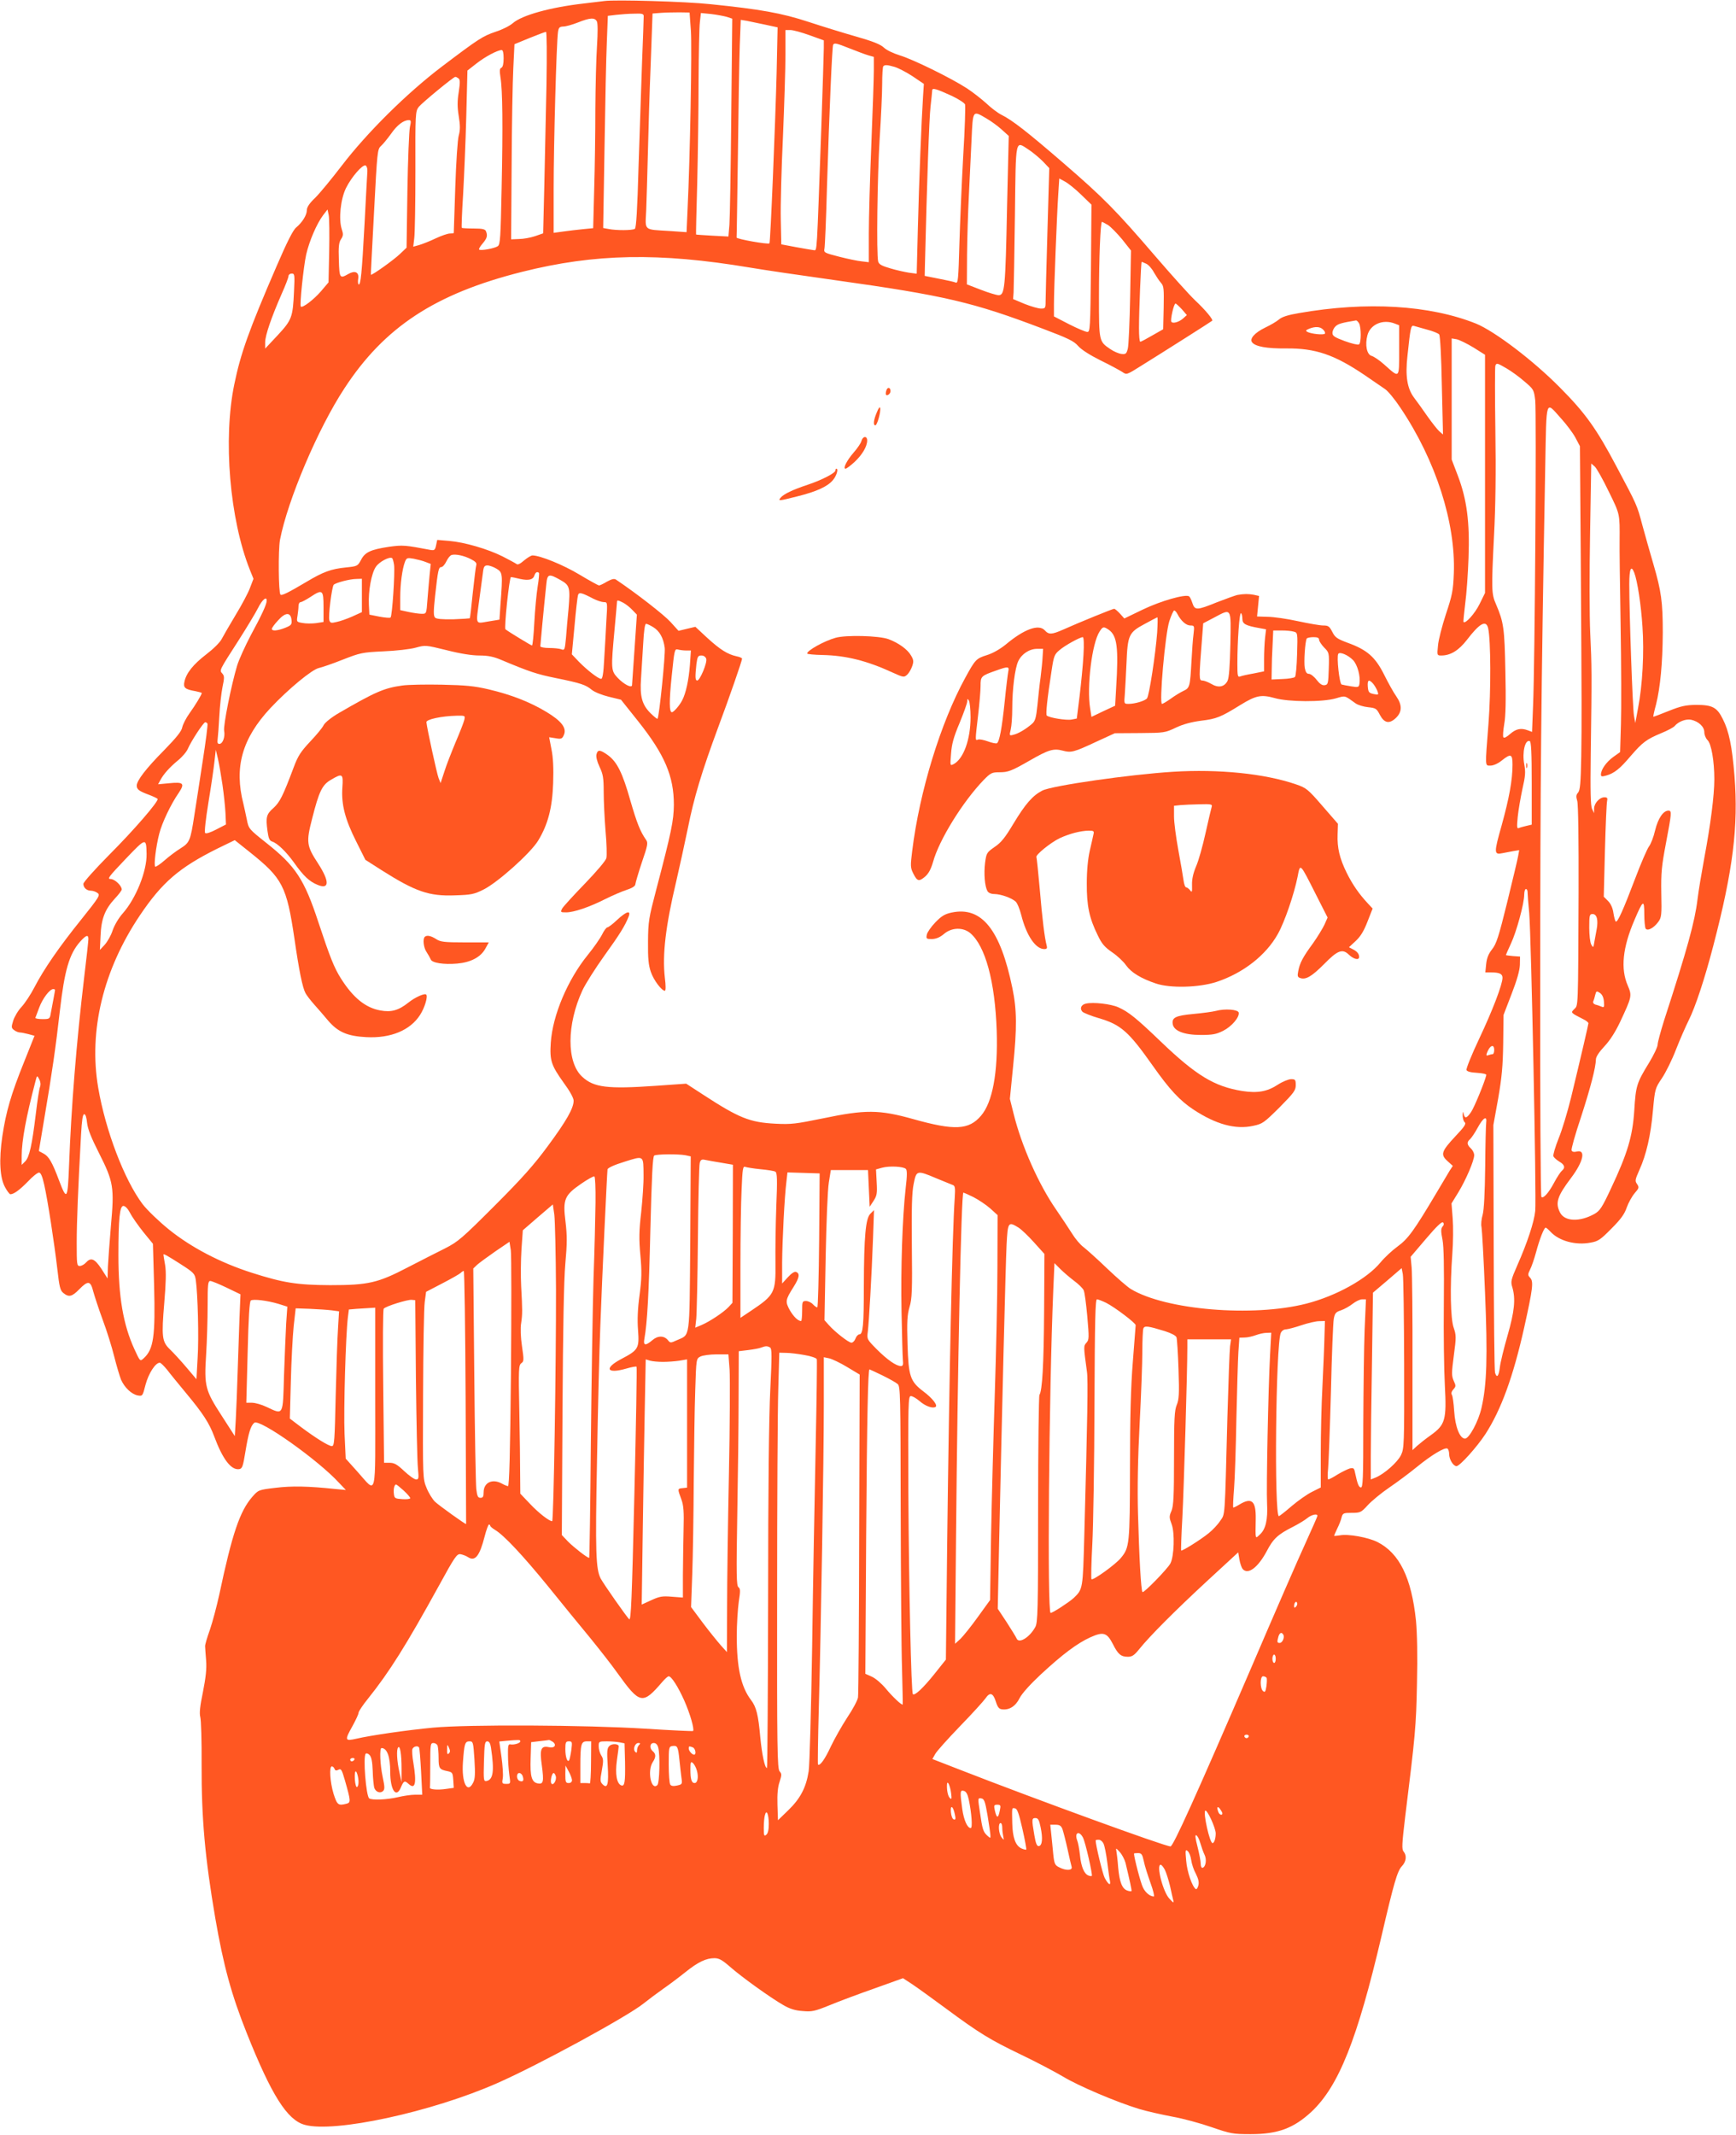 <?xml version="1.0" standalone="no"?>
<!DOCTYPE svg PUBLIC "-//W3C//DTD SVG 20010904//EN"
 "http://www.w3.org/TR/2001/REC-SVG-20010904/DTD/svg10.dtd">
<svg version="1.0" xmlns="http://www.w3.org/2000/svg"
 width="1041pt" height="1280pt" viewBox="0 0 1041 1280"
 preserveAspectRatio="xMidYMid meet">
<g transform="translate(0,1280) scale(0.1,-0.1)"
fill="#ff5722" stroke="none">
<path d="M3625 12794 c-16 -2 -73 -9 -125 -15 -201 -23 -370 -70 -425 -118
-18 -16 -64 -39 -102 -51 -79 -27 -101 -41 -323 -209 -211 -160 -450 -397
-602 -596 -59 -77 -129 -162 -157 -190 -35 -33 -51 -57 -51 -75 0 -30 -28 -74
-64 -104 -18 -14 -55 -87 -117 -231 -167 -386 -216 -524 -254 -709 -68 -328
-28 -809 94 -1114 l21 -52 -21 -55 c-11 -30 -50 -103 -86 -162 -36 -60 -73
-124 -83 -143 -10 -21 -51 -61 -93 -93 -78 -60 -120 -112 -131 -164 -8 -36 3
-46 67 -57 20 -4 37 -9 37 -11 0 -9 -40 -75 -74 -122 -20 -28 -39 -65 -43 -83
-4 -24 -35 -62 -110 -139 -107 -108 -163 -181 -163 -211 0 -23 14 -33 73 -55
26 -10 50 -21 52 -25 8 -13 -141 -186 -292 -337 -84 -85 -153 -162 -153 -172
0 -23 20 -41 45 -41 12 0 30 -6 40 -14 17 -12 11 -23 -98 -159 -132 -164 -224
-297 -281 -407 -21 -41 -56 -94 -77 -117 -21 -22 -43 -60 -50 -83 -12 -38 -11
-44 6 -56 10 -8 26 -14 34 -14 9 0 32 -5 52 -10 l36 -10 -63 -158 c-78 -193
-108 -298 -130 -444 -21 -143 -15 -251 17 -307 12 -23 27 -41 31 -41 21 0 56
26 105 76 28 30 58 54 67 54 10 0 20 -22 31 -72 21 -92 60 -346 79 -508 12
-106 17 -127 36 -142 33 -27 52 -22 95 22 53 54 68 52 84 -12 8 -29 33 -106
57 -171 24 -64 55 -163 69 -220 14 -56 33 -119 41 -139 21 -47 62 -86 99 -94
30 -5 30 -5 48 65 18 67 59 131 85 131 6 0 25 -19 44 -42 18 -24 69 -86 112
-138 103 -124 140 -180 171 -263 50 -135 101 -202 149 -195 19 3 23 15 38 107
18 109 31 153 53 171 31 26 383 -223 509 -361 l40 -42 -65 6 c-159 17 -260 19
-357 7 -102 -12 -103 -13 -139 -54 -75 -86 -121 -222 -198 -586 -15 -69 -40
-163 -56 -210 -17 -47 -30 -92 -29 -100 0 -8 3 -46 6 -85 4 -51 -2 -102 -19
-189 -18 -86 -22 -127 -16 -150 5 -17 9 -145 8 -286 -1 -321 20 -557 82 -920
49 -284 97 -460 189 -690 148 -371 242 -520 347 -549 177 -50 763 77 1155 250
248 109 785 402 878 478 25 20 77 59 115 86 39 27 100 73 136 102 75 60 123
83 173 83 28 0 47 -11 93 -51 69 -61 243 -186 320 -230 39 -23 72 -33 117 -36
55 -5 72 -1 161 35 55 23 176 68 270 101 l170 61 55 -36 c30 -20 120 -85 200
-144 204 -151 267 -189 452 -278 90 -43 202 -102 251 -131 94 -57 323 -154
458 -195 46 -14 136 -34 199 -46 63 -11 169 -40 235 -63 114 -39 126 -42 235
-42 163 0 257 35 364 134 164 154 275 433 421 1056 73 314 94 387 121 416 27
28 31 64 11 88 -12 13 -10 46 9 206 61 493 66 545 71 801 4 171 1 301 -6 378
-27 257 -99 404 -231 471 -56 28 -176 50 -226 40 -19 -3 -34 -4 -34 -2 0 2 9
21 19 43 11 22 23 52 26 67 7 25 11 27 61 27 51 0 56 2 96 46 24 26 81 73 128
105 47 32 121 87 165 123 88 72 169 121 185 111 5 -3 10 -18 10 -33 0 -32 25
-72 44 -72 20 0 123 115 174 193 94 146 166 343 232 638 52 235 57 275 36 298
-15 16 -15 20 -1 49 9 17 25 64 36 104 21 79 48 148 58 148 3 0 17 -12 30 -26
52 -55 151 -81 239 -64 46 8 60 18 126 85 56 56 78 87 91 126 10 28 31 66 47
85 27 31 28 35 15 55 -14 19 -12 26 13 83 42 92 69 209 82 358 12 130 13 133
54 194 23 34 61 111 84 171 23 59 58 139 77 177 39 78 95 246 147 446 118 452
151 716 127 1018 -14 175 -33 269 -70 341 -35 71 -63 85 -161 85 -62 -1 -90
-7 -165 -37 -49 -20 -90 -35 -91 -34 -1 1 6 35 17 75 25 101 39 245 40 430 0
183 -9 248 -56 409 -19 65 -49 170 -66 233 -33 124 -31 119 -156 354 -120 227
-187 320 -338 472 -162 164 -392 338 -504 384 -278 111 -655 134 -1061 63 -66
-11 -103 -23 -120 -38 -14 -12 -51 -34 -83 -49 -64 -31 -96 -68 -78 -89 20
-25 89 -37 203 -36 176 2 290 -37 473 -161 50 -34 104 -71 121 -83 17 -11 59
-62 92 -112 212 -315 332 -690 320 -994 -4 -103 -10 -131 -48 -245 -23 -71
-45 -156 -47 -188 -6 -57 -5 -58 20 -58 55 0 104 30 153 93 78 102 116 122
128 70 16 -71 17 -376 2 -570 -21 -269 -22 -253 13 -253 16 0 44 12 66 30 55
44 65 40 65 -24 0 -93 -20 -201 -65 -364 -47 -166 -47 -178 5 -167 14 3 42 8
63 12 l37 6 -6 -34 c-3 -19 -33 -144 -66 -279 -51 -207 -65 -250 -91 -282 -21
-27 -31 -51 -35 -88 l-5 -50 36 0 c49 0 67 -9 67 -32 0 -40 -60 -197 -140
-366 -45 -95 -79 -180 -76 -187 3 -9 25 -15 63 -17 32 -2 57 -7 56 -13 -9 -41
-74 -198 -92 -223 -26 -38 -38 -40 -44 -9 -3 16 -5 14 -6 -9 0 -17 5 -36 12
-42 11 -9 -1 -27 -55 -84 -85 -91 -91 -110 -48 -149 l32 -29 -19 -29 c-10 -16
-45 -75 -78 -131 -136 -229 -171 -277 -234 -323 -33 -24 -79 -67 -102 -95 -81
-99 -266 -202 -446 -248 -321 -82 -844 -38 -1052 88 -20 12 -83 67 -141 122
-58 56 -122 113 -141 128 -20 14 -51 51 -70 82 -19 30 -62 95 -95 143 -105
151 -208 382 -256 577 l-22 88 19 192 c24 235 23 342 -4 472 -72 351 -184 491
-364 453 -42 -9 -61 -21 -98 -59 -25 -26 -48 -59 -51 -73 -5 -25 -3 -27 31
-27 25 1 47 10 71 30 46 40 114 42 158 6 91 -77 149 -291 159 -586 8 -251 -25
-429 -94 -509 -73 -86 -159 -90 -408 -20 -204 57 -286 57 -540 4 -162 -33
-190 -37 -285 -32 -154 8 -217 33 -435 175 l-100 65 -185 -13 c-286 -20 -369
-10 -438 54 -95 86 -94 314 1 519 19 40 78 133 131 207 93 129 125 181 146
235 15 40 -14 31 -69 -20 -26 -25 -53 -45 -59 -45 -5 0 -20 -19 -31 -42 -12
-24 -50 -79 -86 -123 -121 -149 -211 -362 -222 -526 -7 -107 2 -135 77 -240
37 -50 60 -92 60 -108 0 -45 -43 -121 -154 -271 -83 -113 -153 -192 -319 -358
-196 -196 -219 -216 -297 -256 -47 -23 -146 -74 -222 -113 -182 -95 -239 -108
-468 -108 -200 1 -281 14 -472 75 -187 60 -361 151 -494 258 -63 51 -131 117
-159 153 -109 145 -222 440 -266 698 -58 341 30 706 250 1033 134 199 236 286
462 399 l107 52 89 -71 c198 -158 222 -204 269 -521 27 -187 48 -292 66 -325
6 -12 29 -42 52 -68 23 -25 60 -69 83 -96 59 -69 115 -94 229 -100 147 -8 264
41 323 133 28 43 48 111 37 122 -9 10 -67 -16 -107 -48 -59 -47 -103 -59 -168
-47 -89 16 -163 76 -236 191 -41 65 -65 125 -136 339 -84 256 -137 336 -310
473 -107 85 -108 86 -119 143 -6 31 -16 73 -20 92 -57 220 -8 393 162 575 107
114 249 231 290 240 18 4 83 26 143 50 105 41 117 44 245 50 75 3 161 13 193
22 58 16 59 16 185 -15 82 -21 152 -32 197 -32 52 0 85 -7 130 -26 169 -71
214 -86 327 -109 153 -31 181 -41 217 -71 16 -13 60 -31 101 -41 l74 -18 102
-128 c160 -201 215 -330 215 -502 -1 -95 -14 -160 -106 -510 -44 -168 -48
-189 -49 -310 -1 -102 3 -141 17 -182 17 -50 65 -113 84 -113 6 0 6 31 0 78
-16 139 5 312 68 577 18 77 49 219 69 315 38 191 84 342 183 610 68 182 143
399 143 411 0 4 -15 11 -32 14 -55 12 -99 40 -176 110 l-72 67 -51 -12 -50
-12 -48 53 c-38 42 -202 170 -327 254 -10 7 -25 4 -54 -12 -21 -13 -43 -23
-48 -23 -4 0 -57 29 -117 65 -96 58 -236 115 -282 115 -8 0 -31 -14 -50 -30
-24 -21 -39 -28 -46 -21 -7 5 -44 25 -83 45 -90 45 -228 85 -320 93 l-72 6 -7
-33 c-6 -28 -10 -31 -34 -27 -152 29 -165 30 -247 19 -111 -17 -145 -32 -169
-79 -20 -37 -22 -38 -90 -45 -90 -9 -138 -27 -238 -87 -108 -64 -148 -84 -155
-76 -12 12 -14 266 -3 328 46 238 227 666 386 908 240 368 544 568 1065 699
438 110 821 117 1366 26 82 -14 313 -48 514 -76 656 -92 826 -132 1244 -291
151 -57 186 -74 211 -103 19 -22 69 -54 135 -87 58 -28 116 -60 130 -69 26
-18 26 -18 115 38 132 82 419 264 424 269 8 6 -43 67 -102 122 -32 30 -140
150 -239 265 -236 275 -313 353 -553 560 -213 184 -305 256 -370 288 -22 11
-63 42 -91 69 -29 26 -80 66 -115 89 -97 63 -326 175 -403 198 -39 12 -81 32
-96 47 -20 19 -65 37 -163 65 -74 21 -204 61 -289 89 -162 53 -286 75 -588
106 -148 16 -572 28 -635 19z m518 -179 c7 -102 -5 -763 -20 -1071 l-6 -136
-101 7 c-160 10 -147 -1 -141 124 2 58 7 212 10 341 3 129 10 371 17 537 l11
302 51 4 c28 2 78 3 111 3 l60 -1 8 -110z m-283 88 c0 -10 -4 -135 -10 -278
-5 -143 -14 -424 -21 -625 -7 -256 -14 -367 -22 -372 -15 -10 -113 -10 -157
-1 l-33 6 8 481 c4 265 10 551 14 636 l6 155 50 6 c28 3 76 7 108 7 48 2 57
-1 57 -15z m498 -4 l33 -11 -6 -581 c-3 -320 -8 -614 -11 -654 l-6 -71 -96 5
c-53 3 -98 6 -98 7 -1 0 2 141 7 311 4 171 8 445 8 610 1 165 4 324 8 354 l6
53 61 -6 c34 -4 76 -12 94 -17z m-779 -27 c6 -11 6 -66 1 -147 -5 -72 -9 -242
-10 -380 0 -137 -3 -354 -7 -481 l-6 -232 -61 -6 c-34 -3 -87 -10 -118 -14
l-58 -8 0 265 c0 268 17 878 26 939 4 27 9 32 32 33 15 0 54 11 87 24 73 29
101 31 114 7z m1010 -20 l74 -16 -6 -276 c-8 -307 -37 -1013 -43 -1019 -8 -8
-199 26 -197 35 1 6 4 233 8 505 3 271 8 563 11 647 l6 153 37 -6 c20 -4 69
-14 110 -23z m265 -63 l86 -31 0 -46 c0 -26 -7 -240 -15 -477 -28 -776 -25
-735 -44 -735 -9 1 -56 9 -106 18 l-90 17 -3 150 c-2 83 4 305 13 495 8 190
15 411 15 493 l0 147 29 0 c17 0 68 -14 115 -31z m-1577 -296 c-4 -175 -10
-447 -13 -605 l-7 -287 -49 -17 c-27 -9 -70 -17 -96 -17 l-47 -2 3 440 c1 242
6 505 10 585 l7 145 90 37 c50 20 94 37 99 37 5 1 6 -132 3 -316z m1820 216
c43 -17 93 -36 111 -41 l32 -9 0 -82 c0 -45 -7 -244 -15 -442 -8 -198 -15
-438 -15 -534 l0 -173 -42 5 c-24 2 -85 15 -136 28 -90 23 -93 25 -88 49 3 14
10 180 15 370 14 453 31 842 37 852 8 12 18 10 101 -23z m-2077 -59 c0 -33 -5
-52 -13 -56 -11 -4 -12 -17 -6 -57 13 -78 15 -292 7 -667 -6 -292 -8 -336 -23
-346 -18 -13 -104 -29 -112 -20 -3 3 6 19 21 36 27 32 31 47 20 74 -5 12 -21
16 -73 16 -37 0 -70 2 -72 4 -2 3 1 91 8 198 6 106 15 317 19 469 l7 276 55
43 c54 42 125 79 150 80 8 0 12 -17 12 -50z m2344 -51 c21 -6 70 -31 108 -56
l68 -46 -5 -76 c-9 -136 -24 -510 -31 -789 l-7 -273 -46 6 c-25 4 -76 15 -112
26 -52 15 -68 24 -73 41 -11 43 -5 512 9 738 8 124 15 270 15 326 0 55 3 104
7 107 9 9 22 9 67 -4z m-2616 -68 c11 -7 12 -22 3 -82 -9 -55 -9 -91 0 -146 9
-56 9 -82 0 -115 -7 -24 -16 -160 -21 -313 -5 -148 -9 -271 -9 -272 -1 -2 -11
-3 -23 -3 -13 0 -51 -13 -85 -29 -35 -17 -79 -34 -99 -40 l-36 -10 6 50 c4 27
7 210 7 406 -1 343 0 356 20 382 19 24 208 180 219 180 3 1 11 -3 18 -8z
m2960 -106 c40 -19 75 -42 79 -51 3 -9 -1 -148 -11 -308 -9 -160 -19 -398 -23
-529 -6 -212 -8 -237 -22 -231 -9 4 -54 14 -101 23 l-85 17 1 49 c13 534 26
897 34 965 5 47 10 91 10 98 0 17 24 10 118 -33z m207 -135 c28 -16 69 -46 92
-67 l42 -38 -10 -420 c-10 -501 -14 -535 -52 -535 -12 1 -60 15 -106 33 l-83
32 1 180 c1 98 6 258 11 355 5 96 12 246 16 333 8 179 6 176 89 127z m-3457
-52 c-5 -24 -12 -196 -15 -383 l-5 -340 -40 -38 c-35 -34 -169 -130 -174 -124
-1 1 8 171 19 377 19 363 20 376 42 395 12 11 39 44 60 73 36 52 74 81 106 82
14 0 15 -6 7 -42z m3713 -137 c24 -16 61 -47 83 -69 l38 -40 -11 -379 c-6
-208 -11 -397 -11 -420 0 -41 -2 -43 -28 -43 -16 0 -60 13 -98 28 l-69 29 3
39 c1 21 5 229 8 462 6 476 0 448 85 393z m-3968 -127 c-1 -16 -9 -158 -17
-316 -16 -295 -23 -371 -36 -363 -3 2 -5 18 -2 34 6 40 -20 51 -60 28 -50 -29
-53 -25 -56 84 -3 80 0 106 13 125 14 21 14 31 4 61 -19 60 -7 179 26 246 33
66 98 141 117 135 7 -3 12 -18 11 -34z m4279 -140 l63 -61 -3 -381 c-4 -364
-5 -382 -22 -382 -10 0 -60 21 -109 46 l-91 47 0 71 c0 92 18 545 26 663 l6
93 33 -18 c18 -9 62 -44 97 -78z m-4508 -342 l-4 -185 -45 -53 c-43 -50 -111
-102 -121 -92 -8 9 16 238 32 312 19 82 63 184 101 235 l27 35 7 -33 c4 -18 5
-117 3 -219z m4670 159 c17 -11 55 -50 85 -86 l53 -67 -5 -276 c-3 -153 -9
-293 -14 -312 -8 -31 -12 -35 -38 -32 -17 2 -47 15 -67 29 -68 46 -68 46 -68
311 0 236 9 452 18 452 2 0 19 -9 36 -19z m229 -232 c14 -6 35 -30 47 -53 13
-22 31 -50 42 -62 17 -19 18 -35 16 -149 l-3 -129 -65 -37 c-36 -21 -68 -38
-72 -38 -5 -1 -8 36 -8 82 0 101 12 397 16 397 2 0 14 -5 27 -11z m-5110 -166
c-7 -156 -13 -171 -98 -263 l-75 -80 0 38 c0 41 38 151 99 290 23 51 41 99 41
107 0 8 9 15 19 15 18 0 19 -7 14 -107z m5324 -107 l30 -35 -21 -19 c-25 -23
-64 -34 -72 -21 -7 12 15 109 25 109 4 0 21 -16 38 -34z m1063 -85 c13 -26 13
-118 -1 -126 -6 -4 -44 5 -85 20 -62 23 -74 31 -74 49 0 13 9 31 19 40 16 15
38 21 123 35 4 0 12 -8 18 -18z m214 -1 l26 -10 0 -150 c0 -173 4 -169 -90
-85 -28 25 -61 47 -74 51 -30 7 -42 66 -26 125 18 65 93 97 164 69z m193 -36
c35 -9 67 -22 73 -29 6 -7 13 -134 16 -306 l7 -294 -23 20 c-12 11 -44 52 -71
90 -27 39 -62 88 -79 110 -42 56 -54 130 -40 253 18 172 21 183 39 178 9 -3
44 -12 78 -22z m-623 0 c9 -8 14 -19 11 -24 -6 -10 -82 -2 -105 10 -12 7 -11
10 10 19 37 15 67 13 84 -5z m901 -107 l70 -44 0 -714 0 -714 -33 -67 c-28
-57 -85 -120 -96 -107 -2 2 3 51 10 109 8 58 17 182 20 275 8 215 -10 351 -64
493 l-37 97 0 363 0 363 30 -5 c17 -4 62 -26 100 -49z m198 -125 c26 -15 74
-49 106 -77 58 -49 59 -51 67 -115 8 -71 -2 -1581 -13 -1832 l-6 -156 -24 9
c-42 16 -71 10 -107 -21 -21 -19 -37 -27 -41 -20 -4 6 -1 41 5 78 9 46 11 146
7 317 -5 260 -10 294 -56 402 -28 63 -28 90 -12 413 9 167 12 384 8 630 -3
206 -3 381 0 388 7 17 11 16 66 -16z m329 -302 c30 -33 68 -83 84 -112 l28
-53 5 -655 c6 -939 6 -984 3 -1205 -3 -161 -7 -203 -19 -217 -12 -13 -13 -24
-5 -50 6 -20 9 -233 8 -553 -3 -705 -2 -671 -26 -695 -22 -22 -23 -21 55 -61
17 -8 30 -19 30 -24 -1 -11 -43 -193 -104 -445 -21 -85 -54 -196 -75 -246 -20
-51 -34 -98 -31 -106 3 -8 19 -22 35 -32 33 -19 38 -37 15 -56 -8 -7 -29 -39
-46 -71 -33 -62 -65 -97 -76 -85 -5 4 -8 591 -7 1304 0 1150 5 1693 30 3074 8
419 0 395 96 288z m285 -437 c68 -139 66 -131 65 -298 -1 -38 2 -263 6 -500 4
-236 5 -505 2 -597 l-5 -167 -42 -30 c-41 -30 -73 -75 -73 -105 0 -12 6 -13
31 -6 49 14 82 40 147 117 72 83 94 100 185 138 37 15 72 34 79 42 22 27 68
44 98 38 46 -10 80 -42 80 -75 0 -16 9 -37 19 -47 23 -21 41 -127 41 -235 0
-96 -23 -275 -60 -471 -16 -87 -35 -199 -41 -250 -16 -132 -60 -293 -200 -724
-21 -67 -39 -133 -39 -146 0 -13 -23 -62 -51 -108 -75 -122 -80 -139 -89 -286
-10 -156 -41 -259 -140 -469 -53 -114 -67 -134 -99 -152 -88 -49 -178 -46
-206 8 -30 58 -17 98 66 208 74 98 90 172 34 158 -17 -4 -27 -2 -31 7 -3 8 22
97 56 198 58 179 89 299 90 348 0 15 19 44 51 78 33 35 65 85 94 146 71 152
72 157 46 218 -44 101 -31 228 40 393 52 122 59 126 59 35 0 -40 4 -79 8 -86
11 -17 49 3 76 40 19 26 21 40 18 172 -2 124 2 163 28 300 34 180 36 195 15
195 -31 0 -62 -45 -80 -118 -9 -40 -26 -83 -37 -97 -10 -13 -48 -100 -83 -193
-71 -187 -105 -263 -116 -257 -4 3 -10 26 -14 51 -4 30 -16 56 -32 72 l-26 26
7 275 c4 152 10 286 13 299 4 17 1 22 -16 22 -29 0 -61 -35 -62 -67 l0 -28
-12 25 c-9 18 -11 108 -8 330 7 494 6 526 -3 721 -5 102 -5 373 -1 603 l7 417
21 -18 c11 -10 49 -77 84 -150z m-6824 -405 c28 -14 37 -24 33 -36 -3 -9 -12
-84 -21 -166 -8 -82 -16 -151 -18 -153 -2 -1 -47 -4 -100 -6 -66 -1 -100 2
-108 10 -10 10 -10 36 0 130 17 154 21 173 37 173 8 0 22 16 31 35 9 19 23 36
32 38 25 6 73 -4 114 -25z m-460 -35 c6 -46 -11 -305 -21 -315 -4 -4 -34 -1
-67 5 l-60 12 -3 60 c-4 81 15 188 42 227 20 30 81 62 97 52 4 -2 9 -21 12
-41z m191 17 l29 -11 -7 -67 c-4 -37 -9 -104 -13 -149 -6 -83 -6 -83 -34 -83
-15 0 -51 5 -79 11 l-50 11 0 76 c0 82 12 170 28 213 10 25 13 26 54 19 24 -5
56 -13 72 -20z m424 -40 c36 -22 37 -29 23 -215 l-6 -90 -67 -11 c-80 -13 -75
-26 -53 138 8 62 18 132 21 156 4 35 9 42 27 42 12 0 37 -9 55 -20z m6822 -24
c19 -50 41 -195 49 -323 11 -154 0 -353 -26 -486 l-17 -92 -8 45 c-8 44 -28
609 -28 788 0 92 11 117 30 68z m-6568 -1 c2 -3 -1 -40 -8 -82 -7 -43 -16
-140 -20 -215 -4 -76 -10 -138 -14 -138 -5 0 -137 80 -159 97 -9 7 23 313 33
313 6 0 31 -5 55 -11 51 -11 78 -5 86 22 6 18 17 24 27 14z m128 -42 c57 -32
60 -44 49 -176 -5 -51 -12 -127 -15 -170 -7 -73 -8 -77 -28 -70 -12 5 -45 8
-73 8 -29 0 -53 5 -53 10 0 9 20 222 36 373 6 62 15 64 84 25z m-1190 -93 l0
-100 -57 -26 c-32 -14 -74 -29 -95 -33 -32 -8 -38 -6 -43 10 -8 23 15 200 26
213 11 12 97 35 137 35 l32 1 0 -100z m-230 -69 l0 -90 -45 -7 c-25 -3 -61 -3
-81 1 -36 6 -36 7 -30 43 3 20 6 47 6 60 0 12 6 22 13 22 6 0 32 14 57 30 74
49 80 45 80 -59z m1619 49 c22 -11 50 -20 62 -20 22 0 22 -1 15 -112 -3 -62
-9 -166 -13 -230 -4 -82 -10 -118 -18 -118 -17 0 -83 51 -133 102 l-43 45 16
169 c8 93 18 177 21 186 6 19 20 16 93 -22z m-1960 -12 c0 -22 -31 -88 -96
-208 -33 -63 -70 -144 -81 -180 -35 -116 -84 -361 -78 -391 7 -36 -8 -79 -29
-79 -10 0 -13 8 -10 28 2 15 7 77 10 137 3 61 12 139 19 175 12 57 12 67 -1
82 -18 20 -20 16 99 201 49 77 101 163 116 193 24 49 53 72 51 42z m2139 -12
c15 -8 39 -27 54 -43 l27 -28 -14 -205 c-8 -113 -15 -211 -15 -217 0 -21 -48
3 -86 43 -40 43 -41 50 -19 289 8 88 15 163 15 168 0 10 7 9 38 -7z m-1990
-102 c3 -28 -1 -33 -38 -48 -46 -18 -80 -21 -80 -6 0 5 16 28 37 50 44 50 76
51 81 4z m2169 -44 c38 -23 61 -64 69 -124 5 -37 -33 -413 -43 -425 -2 -3 -19
11 -38 29 -55 53 -69 103 -61 213 3 50 9 145 13 210 4 75 10 117 17 117 6 0
25 -9 43 -20z m197 -140 l29 0 -6 -87 c-7 -90 -24 -170 -47 -213 -15 -29 -50
-70 -61 -70 -16 0 -17 66 -1 218 16 155 17 163 37 158 11 -3 33 -6 49 -6z
m121 -50 c7 -23 -38 -130 -54 -130 -13 0 -13 23 -5 98 6 46 10 52 30 52 14 0
25 -8 29 -20z m-2991 -388 c3 -5 -10 -107 -29 -228 -18 -120 -41 -266 -50
-324 -23 -150 -28 -162 -82 -196 -26 -16 -69 -48 -96 -72 -26 -23 -52 -40 -56
-38 -10 6 4 121 24 198 17 66 69 176 117 245 38 57 28 66 -60 57 l-64 -6 13
24 c19 36 55 77 106 119 26 21 53 53 60 71 19 44 93 158 104 158 4 0 10 -4 13
-8z m7941 -357 l0 -249 -30 -7 c-16 -4 -37 -9 -46 -13 -13 -6 -14 3 -8 66 4
40 17 115 28 167 18 78 20 102 11 150 -13 71 5 148 33 138 9 -3 12 -73 12
-252z m-7851 -10 c8 -55 16 -131 18 -169 l3 -69 -58 -30 c-35 -18 -61 -27 -67
-21 -5 5 3 80 20 184 16 96 32 207 36 245 l8 70 13 -55 c7 -30 19 -100 27
-155z m-455 -415 c2 -102 -63 -265 -142 -355 -26 -29 -51 -72 -62 -104 -9 -29
-31 -67 -47 -85 l-29 -31 4 85 c4 101 26 158 86 223 23 24 41 49 41 54 0 23
-42 63 -67 63 -22 0 -10 15 89 119 124 130 125 130 127 31z m8281 -227 c0 -10
4 -67 10 -128 12 -139 44 -1711 36 -1785 -6 -65 -48 -192 -107 -325 -39 -89
-41 -99 -30 -134 20 -69 13 -142 -29 -288 -22 -76 -43 -162 -46 -190 -7 -55
-18 -68 -29 -33 -4 11 -7 350 -8 753 l-2 732 29 160 c22 128 28 194 30 330 l2
170 48 125 c32 82 49 142 50 175 l1 50 -42 3 c-24 2 -43 5 -43 6 0 2 14 33 30
68 34 72 80 242 80 294 0 19 5 34 10 34 6 0 10 -8 10 -17z m416 -159 c4 -14 3
-42 -1 -62 -4 -20 -10 -55 -14 -77 -6 -38 -7 -39 -19 -18 -7 12 -12 58 -12
102 0 74 2 81 20 81 13 0 22 -9 26 -26z m-9046 -124 c0 -10 -11 -113 -25 -227
-47 -395 -78 -782 -91 -1131 -8 -205 -13 -213 -60 -89 -41 110 -62 145 -93
161 l-28 15 33 198 c45 262 69 431 93 643 28 243 56 340 121 414 36 40 50 45
50 16z m-200 -305 c0 -2 -4 -26 -9 -52 -5 -26 -12 -65 -16 -85 -6 -37 -7 -38
-51 -38 -25 0 -44 4 -42 8 2 4 12 32 23 61 20 54 63 111 84 111 6 0 11 -2 11
-5z m9288 -70 c3 -33 1 -37 -15 -30 -10 4 -26 10 -36 12 -11 4 -16 11 -13 20
4 8 9 26 12 39 6 23 8 24 28 11 14 -10 22 -27 24 -52z m-658 -290 c0 -14 -4
-25 -9 -25 -5 0 -17 -3 -25 -6 -12 -5 -15 -2 -10 12 17 47 44 58 44 19z
m-8720 -221 c-5 -12 -16 -84 -25 -160 -23 -190 -39 -262 -64 -287 l-21 -21 0
54 c0 91 27 235 82 445 10 39 10 39 23 15 8 -15 10 -32 5 -46z m282 -215 c4
-38 24 -88 72 -183 87 -172 92 -205 71 -436 -8 -96 -16 -206 -18 -245 l-2 -70
-37 58 c-41 62 -63 70 -93 37 -10 -11 -26 -20 -37 -20 -17 0 -18 10 -18 138 0
125 8 323 26 650 5 87 10 122 19 122 8 0 14 -20 17 -51z m8390 0 c-2 -13 -5
-132 -6 -264 -2 -158 -7 -256 -15 -287 -8 -27 -11 -60 -7 -75 3 -16 13 -192
21 -392 16 -384 11 -552 -21 -691 -18 -81 -74 -185 -99 -185 -31 0 -59 70 -65
165 -3 47 -9 91 -14 98 -5 8 -2 20 9 32 16 18 16 22 2 52 -13 30 -13 46 1 152
15 110 14 122 -1 166 -19 54 -23 240 -8 445 5 66 6 160 2 210 l-7 90 40 65
c46 75 96 192 96 224 0 13 -9 31 -20 41 -24 22 -25 38 -5 55 8 7 30 39 47 71
33 60 56 72 50 28z m-4802 -195 l32 -7 -3 -523 c-5 -585 1 -543 -80 -579 -36
-17 -40 -17 -52 -2 -23 30 -61 31 -94 3 -42 -36 -57 -34 -49 7 17 95 27 264
36 657 8 317 14 437 23 442 15 9 142 10 187 2z m-251 -121 c1 -44 -6 -143 -14
-220 -13 -111 -14 -161 -5 -258 9 -98 8 -142 -5 -240 -11 -80 -14 -149 -9
-210 8 -109 2 -119 -101 -173 -106 -56 -86 -91 31 -57 31 9 58 14 61 11 3 -3
-3 -347 -13 -765 -15 -629 -20 -758 -31 -749 -14 12 -152 209 -171 244 -29 56
-33 157 -22 707 5 304 14 669 20 812 11 298 40 913 43 934 1 9 40 27 102 46
118 37 113 40 114 -82z m466 76 l70 -12 -1 -414 -2 -414 -23 -25 c-30 -32
-113 -87 -162 -108 l-38 -16 6 53 c3 28 8 246 10 482 2 237 7 441 11 453 5 19
12 23 33 18 14 -3 58 -11 96 -17z m236 -39 c42 -4 82 -10 89 -15 10 -6 12 -47
5 -209 -4 -111 -6 -262 -5 -338 2 -178 -5 -192 -147 -287 l-63 -42 0 313 c0
172 3 377 7 456 5 125 8 142 22 136 9 -3 50 -10 92 -14z m871 2 c8 -8 8 -40
-1 -114 -20 -177 -30 -483 -25 -743 3 -137 6 -267 8 -287 3 -30 1 -38 -12 -38
-28 0 -82 38 -145 101 -59 60 -59 60 -53 107 7 60 23 336 31 557 l6 170 -22
-22 c-28 -28 -38 -132 -39 -433 0 -236 -5 -290 -27 -290 -7 0 -18 -11 -23 -25
-5 -14 -16 -25 -24 -25 -17 0 -100 65 -136 106 l-26 29 7 375 c4 209 12 408
19 450 l12 75 111 0 112 0 5 -110 5 -110 23 35 c20 31 23 44 19 112 l-4 77 36
10 c43 12 128 8 143 -7z m-520 -427 c-2 -220 -7 -401 -11 -403 -4 -1 -16 7
-26 18 -10 11 -29 20 -42 20 -22 0 -23 -4 -23 -60 0 -33 -3 -60 -6 -60 -19 0
-45 26 -68 65 -28 52 -27 61 23 140 34 54 39 80 15 89 -10 4 -27 -7 -50 -32
l-34 -37 0 125 c1 129 14 395 26 488 l6 53 97 -3 96 -3 -3 -400z m702 371 c45
-19 89 -36 98 -40 15 -5 17 -15 13 -78 -15 -213 -33 -1076 -45 -2050 l-8 -718
-71 -89 c-66 -82 -116 -129 -127 -118 -10 10 -24 650 -27 1205 -2 544 -1 582
15 582 10 0 32 -13 51 -29 35 -31 79 -47 97 -36 15 9 -19 53 -73 93 -79 60
-89 90 -95 281 -4 137 -2 177 12 225 15 49 17 100 14 364 -2 230 0 324 11 375
16 81 19 82 135 33z m-2043 -146 c-1 -85 -6 -290 -12 -455 -5 -165 -12 -609
-16 -987 -3 -379 -8 -688 -10 -688 -12 0 -92 63 -126 97 l-38 40 4 739 c3 504
8 786 17 888 11 121 11 168 1 252 -17 134 -6 158 94 227 38 26 73 46 79 44 5
-2 8 -68 7 -157z m2266 33 c31 -16 76 -46 101 -68 l44 -40 -1 -315 c0 -173 -8
-517 -16 -765 -8 -247 -18 -625 -22 -839 l-6 -389 -73 -101 c-40 -56 -87 -114
-104 -131 l-33 -30 6 655 c9 987 31 2050 44 2050 2 0 30 -12 60 -27z m-2503
-553 c1 -440 -14 -1390 -23 -1390 -18 0 -81 49 -132 103 l-59 62 -1 115 c0 63
-2 236 -5 385 -5 246 -4 270 12 282 16 11 16 20 4 102 -8 53 -10 109 -5 138 8
55 8 77 0 223 -3 58 -2 157 2 220 l8 114 90 78 90 77 9 -62 c4 -34 9 -235 10
-447z m-2554 458 c12 -24 48 -75 79 -114 l58 -71 7 -249 c8 -308 -3 -384 -63
-438 -21 -19 -21 -19 -55 55 -67 146 -96 314 -96 563 0 222 8 296 30 296 11 0
27 -17 40 -42z m7870 -82 c-10 -13 -10 -29 0 -79 8 -43 10 -164 8 -383 -2
-175 1 -396 6 -489 11 -208 3 -237 -85 -300 -30 -21 -66 -50 -82 -64 l-27 -25
0 514 c1 283 -2 544 -5 580 l-6 65 92 108 c62 73 95 105 102 98 7 -7 6 -15 -3
-25z m-2544 -5 c17 -10 59 -50 94 -89 l63 -70 -2 -343 c-2 -323 -11 -475 -28
-502 -4 -7 -8 -316 -8 -687 0 -609 -2 -678 -17 -705 -34 -62 -99 -102 -112
-68 -4 9 -31 53 -60 98 l-53 80 8 385 c17 783 39 1679 45 1798 7 135 10 140
70 103z m-3042 -868 c-5 -488 -10 -683 -18 -683 -6 1 -22 7 -36 15 -57 32
-110 7 -110 -52 0 -26 -4 -33 -19 -33 -15 0 -20 10 -25 53 -3 28 -9 338 -12
687 l-6 635 24 23 c14 12 63 48 109 80 l84 57 8 -50 c4 -27 4 -357 1 -732z
m-1984 650 c83 -53 88 -59 94 -97 12 -85 19 -346 11 -468 l-7 -127 -61 72
c-34 40 -78 88 -98 107 -48 46 -51 75 -34 279 10 119 12 186 5 227 -6 32 -10
60 -10 62 0 7 20 -4 100 -55z m5362 -103 c26 -19 51 -44 56 -55 6 -11 15 -82
22 -158 11 -128 11 -139 -5 -157 -18 -20 -18 -21 3 -175 7 -47 3 -277 -16
-981 -9 -323 -8 -321 -64 -375 -29 -26 -125 -89 -138 -89 -21 0 -10 1316 16
1936 l7 161 36 -36 c20 -20 58 -52 83 -71z m1978 -499 c1 -485 0 -505 -19
-545 -21 -43 -99 -112 -151 -134 l-30 -12 0 138 c0 76 3 328 7 560 l6 422 86
73 86 74 7 -36 c4 -20 7 -263 8 -540z m-5628 -198 c2 -417 3 -759 3 -760 -1
-5 -163 111 -187 134 -15 15 -38 52 -50 82 -23 56 -23 59 -21 556 1 275 5 527
10 560 l8 60 98 51 c54 28 103 56 109 62 7 7 15 12 19 12 4 0 9 -341 11 -757z
m-1433 657 l83 -40 -6 -143 c-3 -78 -8 -223 -11 -322 -3 -99 -8 -226 -11 -282
l-6 -103 -78 121 c-100 154 -106 178 -94 368 5 80 9 212 9 294 0 126 2 147 16
147 8 0 52 -18 98 -40z m310 -97 l54 -17 -7 -100 c-3 -56 -9 -197 -13 -313 -7
-245 -2 -236 -105 -188 -29 14 -68 25 -87 25 l-34 0 8 303 c5 207 11 304 19
310 15 10 98 0 165 -20z m825 -448 c3 -258 8 -500 12 -537 6 -61 5 -68 -11
-68 -10 0 -42 23 -71 50 -42 40 -60 50 -87 50 l-34 0 -5 458 c-3 251 -2 461 3
466 13 15 142 55 167 53 l22 -2 4 -470z m4139 454 c53 -27 177 -121 177 -134
0 -5 -8 -104 -17 -220 -12 -148 -17 -334 -17 -635 -1 -461 -3 -478 -55 -541
-32 -39 -167 -136 -176 -127 -3 3 -1 97 5 209 6 113 12 489 13 837 2 508 5
632 15 632 7 0 32 -10 55 -21z m1550 -161 c-4 -101 -7 -355 -8 -566 0 -330 -2
-382 -15 -380 -13 3 -20 21 -35 91 -5 25 -9 28 -31 23 -13 -4 -46 -20 -73 -36
-26 -17 -52 -30 -56 -30 -4 0 -5 29 -1 64 3 34 11 243 17 462 5 219 13 416 17
437 6 33 12 41 43 51 21 7 52 25 70 39 19 15 44 27 57 27 l23 0 -8 -182z
m-6194 116 l44 -6 -6 -101 c-4 -56 -10 -238 -14 -404 -6 -271 -8 -303 -23
-303 -19 0 -95 47 -186 115 l-66 50 6 223 c3 123 11 271 17 331 l12 107 86 -3
c47 -2 106 -6 130 -9z m261 -524 c0 -623 12 -575 -107 -443 l-70 78 -7 150
c-6 141 7 593 20 697 l6 47 46 4 c26 2 62 4 80 5 l32 2 0 -540z m5692 363 c-1
-54 -7 -187 -12 -295 -6 -109 -10 -290 -10 -402 l0 -204 -52 -26 c-29 -14 -84
-53 -123 -86 -38 -33 -73 -60 -76 -60 -29 -1 -19 1025 11 1098 6 13 18 22 32
22 13 1 55 12 93 25 39 13 86 24 105 24 l35 1 -3 -97z m-956 36 c37 -12 65
-26 69 -37 3 -9 9 -96 12 -192 5 -148 3 -181 -11 -214 -13 -32 -16 -82 -16
-318 0 -229 -3 -285 -15 -316 -15 -33 -14 -41 1 -81 19 -51 15 -192 -8 -235
-18 -33 -159 -178 -167 -171 -9 9 -20 212 -27 470 -4 154 -1 333 10 541 9 171
16 365 16 431 0 67 3 129 6 138 7 18 26 16 130 -16z m630 -141 c-11 -202 -23
-802 -18 -893 5 -96 -8 -153 -43 -185 -29 -27 -27 -34 -25 93 2 109 -24 132
-99 86 -18 -11 -35 -19 -36 -17 -2 2 0 53 5 113 5 61 11 250 14 420 4 171 9
349 12 398 l6 87 32 1 c17 0 47 7 66 14 19 7 48 14 64 14 l29 1 -7 -132z
m-240 50 c-3 -24 -10 -216 -16 -428 -16 -616 -13 -574 -43 -618 -14 -22 -45
-55 -69 -74 -49 -40 -160 -109 -165 -104 -2 2 1 91 7 197 9 168 30 883 30
1022 l0 47 131 0 131 0 -6 -42z m-2758 -7 c11 -7 11 -50 1 -252 -8 -159 -13
-596 -13 -1256 -1 -557 -4 -1013 -7 -1013 -13 0 -30 81 -40 185 -12 135 -24
181 -55 222 -61 80 -86 195 -86 385 0 70 6 162 12 205 10 64 10 79 -2 87 -12
9 -13 75 -7 431 4 231 8 547 8 702 l1 282 58 7 c31 4 66 10 77 15 26 10 37 10
53 0z m206 -45 c38 -6 72 -18 74 -25 2 -7 -1 -245 -7 -529 -6 -284 -16 -823
-21 -1197 -6 -374 -15 -709 -21 -745 -15 -97 -50 -163 -121 -232 l-63 -61 -3
93 c-2 64 2 107 13 138 13 41 13 47 0 62 -14 15 -16 138 -15 1046 0 566 3
1127 7 1247 l6 217 41 -1 c23 0 72 -6 110 -13z m-449 -88 c3 -51 2 -331 -4
-623 -6 -291 -11 -651 -11 -800 l-1 -270 -37 41 c-20 23 -69 83 -108 135 l-70
94 7 195 c4 107 8 357 9 555 2 198 5 445 9 550 6 189 6 189 31 202 14 7 57 13
97 13 l71 0 7 -92z m705 16 l75 -45 -3 -952 c-1 -524 -4 -966 -7 -984 -3 -18
-32 -72 -65 -121 -32 -49 -76 -127 -98 -173 -35 -76 -66 -119 -77 -108 -2 3 0
155 5 339 13 474 30 1490 30 1822 l0 281 33 -7 c17 -4 66 -27 107 -52z m-1105
31 c28 0 71 3 98 7 l47 8 0 -385 0 -384 -27 -3 c-31 -3 -31 -3 -7 -68 13 -35
16 -74 13 -180 -2 -74 -3 -197 -4 -272 l0 -136 -66 5 c-57 5 -74 2 -124 -21
l-57 -26 6 423 c3 232 9 563 12 734 l6 313 27 -8 c14 -4 49 -7 76 -7z m1316
-81 c41 -20 82 -43 92 -52 16 -14 17 -64 18 -756 1 -408 4 -835 8 -951 3 -115
5 -212 4 -214 -4 -7 -61 46 -102 96 -24 29 -60 60 -82 70 l-40 18 5 835 c5
712 11 990 20 990 1 0 36 -16 77 -36z m-2871 -690 c22 -20 40 -41 40 -46 0 -5
-21 -8 -47 -6 -44 3 -48 5 -51 31 -4 29 3 57 13 57 3 0 23 -16 45 -36z m5480
-152 c0 -4 -32 -76 -70 -160 -39 -84 -188 -426 -331 -760 -328 -761 -464
-1062 -480 -1062 -33 0 -802 280 -1266 461 l-162 63 17 30 c9 17 76 91 148
166 72 74 140 149 153 167 27 40 46 34 63 -20 10 -32 19 -43 36 -45 43 -6 82
18 106 67 15 29 63 82 127 142 134 124 219 187 298 223 78 35 99 28 135 -42
30 -60 48 -75 89 -75 25 0 38 8 67 44 65 81 214 230 405 407 l190 175 7 -42
c4 -24 13 -49 19 -57 32 -38 92 7 145 106 39 75 67 101 159 147 33 17 71 40
85 52 25 20 60 28 60 13z m-4960 -60 c0 -4 13 -15 28 -24 54 -32 167 -153 318
-338 82 -102 196 -241 253 -310 56 -69 130 -163 163 -210 136 -189 151 -192
271 -52 15 17 31 32 37 32 16 0 56 -62 93 -145 35 -79 62 -173 53 -183 -3 -2
-132 4 -288 14 -351 22 -1060 26 -1273 6 -157 -15 -371 -46 -457 -66 -71 -16
-73 -11 -23 78 19 35 35 69 35 77 0 8 25 46 56 84 129 161 229 320 427 680 94
172 107 190 128 187 13 -2 34 -10 46 -18 42 -27 69 7 99 124 10 39 22 72 26
72 4 0 8 -4 8 -8z m4831 -485 c-8 -8 -11 -7 -11 4 0 20 13 34 18 19 3 -7 -1
-17 -7 -23z m-76 -167 c10 -16 -5 -50 -21 -50 -16 0 -17 5 -8 38 7 23 19 29
29 12z m-45 -145 c0 -14 -4 -25 -10 -25 -5 0 -10 11 -10 25 0 14 5 25 10 25 6
0 10 -11 10 -25z m-55 -114 c3 -6 2 -28 -1 -51 -5 -33 -9 -38 -20 -29 -19 16
-19 89 0 89 8 0 17 -4 21 -9z m-107 -352 c-2 -6 -8 -10 -13 -10 -5 0 -11 4
-13 10 -2 6 4 11 13 11 9 0 15 -5 13 -11z m-4368 -29 c0 -11 -39 -23 -61 -18
-11 2 -14 -11 -13 -62 0 -36 4 -90 8 -120 8 -55 8 -55 -18 -55 -25 0 -27 2
-21 35 3 19 -1 76 -8 127 l-13 92 40 4 c80 7 86 7 86 -3z m195 -3 c25 -19 10
-40 -24 -32 -47 10 -56 -12 -42 -109 13 -98 10 -115 -25 -108 -36 7 -46 42
-42 152 l3 95 50 6 c28 3 53 6 56 7 3 1 13 -4 24 -11z m-470 -106 c5 -83 4
-116 -7 -137 -35 -73 -71 -3 -62 121 8 111 12 125 39 125 22 0 23 -4 30 -109z
m99 72 c21 -141 14 -193 -27 -201 -17 -3 -18 6 -15 117 3 105 5 121 20 121 11
0 18 -11 22 -37z m482 -15 c-4 -28 -10 -56 -13 -61 -10 -17 -23 18 -23 66 0
41 3 47 21 47 20 0 21 -3 15 -52z m118 -76 c0 -70 -4 -126 -7 -124 -4 1 -18 2
-32 2 l-25 0 0 103 c0 130 5 147 39 147 l26 0 -1 -128z m172 122 l29 -6 3
-111 c2 -122 -2 -149 -23 -141 -27 11 -37 68 -26 149 6 42 11 80 11 85 0 16
-41 18 -56 2 -14 -13 -15 -32 -10 -116 7 -113 -1 -143 -30 -114 -16 16 -16 24
-5 84 10 57 10 69 -4 90 -8 13 -15 37 -15 54 0 29 1 30 49 30 27 0 61 -3 77
-6z m-1092 -20 c3 -9 6 -42 6 -74 0 -63 5 -69 54 -79 29 -6 31 -10 34 -53 l3
-47 -44 -6 c-50 -8 -103 -4 -99 8 1 4 2 66 2 137 0 121 1 130 19 130 10 0 22
-7 25 -16z m1208 4 c-7 -7 -12 -21 -12 -32 0 -15 -3 -17 -11 -9 -15 15 -2 53
19 53 12 0 13 -3 4 -12z m115 -15 c12 -44 8 -212 -5 -225 -37 -37 -62 85 -28
137 20 30 20 49 1 65 -22 18 -19 50 5 50 13 0 22 -9 27 -27z m-1255 -35 c-9
-9 -12 -4 -11 23 0 32 1 33 11 11 8 -17 8 -26 0 -34z m1382 -38 c4 -36 9 -84
12 -106 6 -41 5 -42 -26 -49 -23 -5 -35 -3 -41 6 -5 8 -9 62 -9 121 0 103 1
107 23 110 29 4 33 -4 41 -82z m-1666 -55 l0 -80 -13 60 c-15 67 -19 138 -7
149 11 12 20 -41 20 -129z m105 128 c3 -5 8 -70 12 -145 l7 -138 -43 0 c-24 0
-71 -7 -104 -15 -65 -15 -153 -19 -171 -7 -19 13 -38 251 -21 268 4 4 15 1 23
-8 11 -11 17 -39 19 -95 1 -44 6 -89 9 -101 9 -26 36 -36 53 -20 11 11 10 26
-2 83 -16 74 -20 175 -7 175 33 -1 52 -51 52 -143 0 -110 36 -161 64 -93 17
40 22 43 47 20 39 -35 48 5 28 126 -7 38 -9 76 -6 84 7 16 32 22 40 9z m1641
1 c16 -6 23 -44 8 -44 -12 0 -32 23 -32 37 0 15 2 15 24 7z m-2029 -74 c-3 -5
-10 -10 -16 -10 -5 0 -9 5 -9 10 0 6 7 10 16 10 8 0 12 -4 9 -10z m2054 -66
c11 -39 4 -74 -14 -74 -18 0 -25 23 -25 82 0 43 2 49 15 38 8 -7 19 -27 24
-46z m-2173 11 c4 -11 11 -12 24 -5 15 8 20 0 38 -63 36 -126 36 -134 10 -141
-50 -13 -56 -8 -78 60 -21 70 -27 164 -10 164 6 0 13 -7 16 -15z m1424 -67 c0
-11 -7 -18 -20 -18 -18 0 -20 7 -20 53 l1 52 19 -35 c11 -19 19 -43 20 -52z
m-1286 30 c9 -33 7 -66 -3 -72 -5 -3 -11 17 -13 44 -3 52 5 67 16 28z m991 -9
c8 -25 1 -34 -20 -26 -19 8 -20 47 -1 47 8 0 18 -9 21 -21z m198 1 c6 -23 -16
-59 -27 -42 -8 13 3 62 14 62 4 0 10 -9 13 -20z m2370 -99 c5 -37 3 -42 -8
-30 -12 12 -19 53 -16 84 3 23 19 -14 24 -54z m106 -39 c17 -80 24 -172 12
-172 -20 0 -41 46 -51 115 -14 103 -13 114 9 108 14 -3 23 -19 30 -51z m113
-97 c9 -55 17 -109 17 -119 1 -18 0 -18 -19 -1 -24 22 -29 36 -44 141 -13 84
-13 85 8 82 18 -3 23 -16 38 -103z m74 33 c-10 -52 -19 -53 -31 0 -6 28 -4 32
15 32 20 0 22 -4 16 -32z m-270 -27 c6 -26 4 -33 -7 -29 -8 3 -15 21 -17 44
-4 47 14 36 24 -15z m1604 7 c0 -14 -18 -9 -24 8 -11 28 -6 39 9 20 8 -11 15
-23 15 -28z m-1199 -93 c15 -66 25 -122 23 -124 -2 -2 -15 1 -29 7 -36 17 -53
65 -55 152 -2 97 -3 92 17 88 13 -2 23 -31 44 -123z m1159 -27 c0 -31 -9 -58
-19 -58 -17 0 -57 181 -44 194 11 10 63 -103 63 -136z m-2680 56 c0 -34 -5
-56 -15 -64 -13 -11 -15 -5 -15 41 0 30 3 65 7 77 9 37 23 6 23 -54z m1630
-19 c14 -67 10 -109 -10 -113 -12 -2 -19 14 -28 68 -16 93 -15 100 7 100 16 0
22 -11 31 -55z m-230 -2 c0 -16 3 -39 6 -53 5 -24 5 -24 -10 -6 -18 22 -22 86
-6 86 6 0 10 -12 10 -27z m361 -9 c5 -15 19 -68 30 -118 11 -50 22 -99 25
-108 7 -23 -34 -25 -75 -3 -25 12 -29 21 -35 77 -3 35 -9 89 -12 121 l-6 57
31 0 c25 0 34 -6 42 -26z m123 -51 c15 -29 59 -223 53 -230 -2 -2 -12 -1 -21
3 -25 10 -43 52 -50 122 -4 35 -11 75 -17 89 -17 46 12 60 35 16z m704 -34 c7
-24 18 -55 25 -69 14 -28 8 -71 -11 -78 -7 -2 -12 7 -12 25 0 15 -9 61 -19
101 -13 50 -16 72 -8 69 7 -2 18 -23 25 -48z m-580 -4 c6 -13 16 -64 22 -112
6 -48 13 -99 16 -111 6 -31 -11 -20 -32 20 -12 23 -54 197 -54 224 0 2 8 4 18
4 11 0 24 -11 30 -25z m131 -113 c25 -104 39 -167 36 -170 -2 -2 -13 -1 -24 3
-32 10 -48 51 -56 140 -3 44 -9 89 -11 100 -4 17 -1 15 20 -8 14 -15 29 -44
35 -65z m394 17 c3 -23 15 -60 28 -83 15 -30 20 -51 15 -70 -4 -15 -10 -24
-15 -22 -22 14 -53 105 -58 170 -6 63 -5 70 9 58 9 -7 18 -31 21 -53z m-284
-8 c5 -26 24 -85 40 -130 16 -44 25 -81 20 -81 -22 0 -50 22 -65 53 -13 24
-54 181 -54 204 0 2 11 3 24 3 21 0 26 -7 35 -49z m126 -51 c8 -16 22 -60 31
-97 8 -37 17 -77 20 -88 4 -16 -1 -13 -24 12 -38 40 -80 203 -52 203 5 0 16
-13 25 -30z"/>
<path d="M9152 8210 c0 -14 2 -19 5 -12 2 6 2 18 0 25 -3 6 -5 1 -5 -13z"/>
<path d="M5315 10459 c-4 -11 -4 -23 -2 -26 9 -8 27 7 27 22 0 23 -18 27 -25
4z"/>
<path d="M5258 10328 c-20 -47 -23 -78 -9 -78 11 0 34 82 29 104 -2 10 -10 -1
-20 -26z"/>
<path d="M5166 10157 c-3 -13 -24 -44 -46 -69 -42 -48 -67 -98 -50 -98 6 0 30
18 54 40 46 43 76 93 76 129 0 29 -26 27 -34 -2z"/>
<path d="M5010 9980 c0 -16 -84 -59 -166 -86 -90 -30 -145 -56 -163 -78 -17
-21 -11 -20 100 8 116 29 182 59 214 98 22 26 34 68 20 68 -3 0 -5 -4 -5 -10z"/>
<path d="M7420 9233 c-13 -3 -69 -23 -123 -44 -121 -49 -132 -49 -147 -4 -6
19 -15 37 -20 40 -23 14 -170 -28 -276 -79 l-112 -54 -26 29 c-15 16 -30 29
-35 29 -9 0 -208 -81 -304 -124 -70 -31 -88 -32 -112 -5 -36 39 -123 8 -235
-86 -35 -28 -77 -52 -113 -63 -63 -20 -69 -26 -129 -136 -147 -268 -274 -680
-318 -1038 -11 -89 -11 -100 6 -134 24 -48 34 -51 71 -20 21 18 35 44 48 88
36 132 178 361 303 491 42 43 50 47 94 47 54 0 72 7 184 71 111 64 142 73 195
59 52 -14 66 -11 203 53 l111 51 150 1 c146 1 152 2 215 32 44 21 93 34 152
42 92 11 118 21 237 95 93 57 124 63 204 41 82 -24 288 -25 367 -2 59 17 51
19 119 -30 14 -10 47 -20 75 -23 46 -5 51 -8 70 -45 27 -51 57 -57 97 -19 37
36 38 77 2 129 -16 22 -48 80 -73 130 -53 106 -102 149 -218 191 -64 24 -76
32 -93 66 -17 33 -24 38 -54 38 -20 0 -88 12 -153 26 -64 14 -146 26 -181 26
l-63 2 6 61 6 62 -31 7 c-34 6 -59 6 -99 -1z m-359 -115 c21 -41 52 -68 77
-68 24 0 25 -2 19 -52 -4 -29 -9 -100 -12 -158 -9 -160 -10 -164 -50 -183 -19
-9 -53 -30 -76 -47 -23 -16 -46 -30 -51 -30 -18 0 19 420 44 496 11 35 25 64
29 64 5 0 14 -10 20 -22z m317 -180 c-3 -134 -8 -201 -17 -220 -19 -37 -55
-44 -98 -18 -19 11 -43 20 -53 20 -21 0 -21 10 -1 264 l6 79 63 33 c109 58
104 65 100 -158z m72 152 c0 -31 19 -41 104 -56 l38 -7 -6 -51 c-3 -28 -6 -85
-6 -126 l0 -75 -64 -13 c-35 -6 -71 -14 -80 -18 -14 -5 -16 4 -16 77 0 136 12
309 22 303 4 -3 8 -18 8 -34z m-511 -82 c-10 -132 -48 -380 -61 -395 -12 -15
-72 -33 -110 -33 -28 0 -28 0 -23 58 2 31 7 115 10 185 7 170 14 185 107 235
40 22 75 40 78 41 3 0 2 -41 -1 -91z m-290 16 c50 -36 59 -106 44 -348 l-6
-107 -71 -33 -71 -34 -8 51 c-21 130 11 392 57 461 19 30 24 31 55 10z m1109
-11 c23 -6 24 -7 20 -134 -2 -70 -7 -132 -13 -138 -5 -5 -39 -11 -75 -12 l-65
-3 1 60 c0 32 2 98 5 146 l4 88 50 0 c28 0 60 -3 73 -7z m-1261 -140 c-3 -60
-14 -169 -23 -245 l-17 -136 -31 -6 c-30 -6 -133 10 -149 24 -7 6 2 98 29 270
13 87 17 97 47 122 32 28 123 78 140 78 6 0 8 -42 4 -107z m1413 91 c0 -8 14
-29 30 -46 30 -30 31 -31 28 -127 -3 -90 -4 -96 -25 -99 -15 -2 -29 8 -48 32
-15 20 -36 36 -46 36 -13 0 -20 10 -25 36 -6 35 2 159 12 176 3 4 21 8 40 8
24 0 34 -4 34 -16z m-1658 -101 c-1 -27 -7 -82 -12 -123 -6 -41 -14 -117 -19
-168 -8 -78 -14 -96 -33 -112 -37 -32 -81 -58 -110 -65 -26 -7 -26 -6 -17 32
5 21 9 76 9 123 0 119 16 244 36 286 21 44 67 74 114 74 l35 0 -3 -47z m1862
-21 c26 -28 45 -96 38 -141 -3 -21 -7 -23 -49 -16 -25 4 -51 9 -58 11 -13 5
-31 166 -20 184 9 14 59 -7 89 -38z m-2068 -69 c-3 -16 -13 -95 -21 -176 -17
-165 -32 -244 -47 -253 -5 -3 -30 2 -54 11 -25 9 -51 14 -59 11 -18 -7 -18
-10 0 144 8 69 15 148 15 177 0 58 2 61 94 93 72 26 79 25 72 -7z m2187 -71
c8 -9 20 -29 26 -43 9 -25 9 -26 -22 -20 -28 6 -32 11 -35 44 -3 40 6 47 31
19z m-2413 -202 c0 -133 -42 -249 -101 -281 -22 -11 -22 -11 -16 62 4 57 15
99 51 184 25 61 46 119 46 130 0 17 2 17 10 5 5 -8 10 -53 10 -100z"/>
<path d="M5010 8976 c-68 -19 -170 -76 -170 -94 0 -4 42 -8 93 -9 141 -3 267
-35 419 -105 66 -30 69 -30 88 -13 10 9 24 33 30 51 10 28 8 39 -7 64 -21 37
-76 76 -135 98 -57 21 -257 26 -318 8z"/>
<path d="M2412 8690 c-109 -15 -163 -39 -377 -163 -48 -28 -85 -58 -94 -74 -7
-16 -44 -60 -81 -99 -56 -60 -73 -85 -99 -155 -65 -173 -83 -208 -121 -243
-43 -38 -47 -55 -36 -138 6 -44 12 -58 27 -63 32 -10 85 -61 133 -128 56 -79
91 -112 140 -132 72 -30 73 20 4 127 -70 107 -73 128 -36 271 41 162 60 202
113 232 69 41 74 37 68 -47 -7 -101 16 -190 83 -323 l55 -110 97 -62 c204
-129 284 -157 441 -151 96 3 113 6 171 35 86 43 282 219 327 293 59 97 85 197
90 345 3 89 0 153 -10 202 l-14 73 38 -6 c34 -6 40 -4 50 19 19 41 -13 84
-105 139 -98 59 -210 103 -346 135 -85 20 -138 25 -280 28 -96 2 -204 0 -238
-5z m372 -207 c-4 -16 -27 -75 -52 -133 -24 -58 -55 -136 -67 -175 l-23 -70
-12 30 c-10 26 -69 295 -73 335 -2 17 91 37 181 39 52 1 52 1 46 -26z"/>
<path d="M3577 8278 c-4 -14 3 -43 18 -75 21 -44 25 -66 25 -149 0 -54 5 -159
11 -235 7 -75 9 -149 5 -164 -4 -16 -59 -80 -130 -154 -67 -69 -128 -136 -135
-148 -11 -22 -10 -23 24 -23 46 0 138 31 235 80 42 21 100 46 128 55 34 11 52
23 52 34 1 9 18 68 39 131 35 102 38 117 25 135 -35 50 -55 101 -94 235 -47
167 -80 232 -134 272 -47 34 -62 35 -69 6z"/>
<path d="M7035 8173 c-258 -16 -727 -83 -785 -113 -58 -30 -101 -79 -174 -200
-49 -82 -73 -112 -112 -138 -47 -33 -49 -36 -57 -95 -8 -65 -2 -140 14 -169 6
-11 22 -18 42 -18 40 -1 102 -23 127 -45 10 -9 25 -45 34 -81 31 -123 86 -204
138 -204 16 0 19 5 14 23 -12 45 -26 157 -41 336 -9 101 -18 187 -20 192 -8
12 84 87 140 114 59 27 124 44 174 45 29 0 33 -3 28 -22 -2 -13 -13 -57 -22
-98 -11 -48 -18 -118 -18 -195 -1 -135 15 -210 66 -313 24 -51 42 -71 87 -102
31 -21 68 -56 83 -78 30 -42 88 -78 177 -108 87 -30 261 -25 365 9 160 53 297
160 368 288 41 73 97 238 118 342 16 84 13 86 110 -106 l70 -138 -19 -43 c-11
-23 -42 -74 -69 -112 -61 -83 -79 -118 -88 -166 -6 -30 -4 -37 13 -42 33 -11
69 11 141 83 82 84 111 95 150 57 29 -27 61 -35 61 -13 0 18 -12 33 -38 46
l-23 12 40 37 c29 27 49 59 71 116 l31 79 -29 31 c-53 57 -91 112 -126 182
-43 87 -58 151 -55 231 l2 64 -93 107 c-87 101 -97 108 -157 129 -188 65 -465
93 -738 76z m231 -210 c-3 -10 -20 -81 -37 -158 -17 -77 -42 -167 -57 -200
-17 -41 -25 -76 -24 -110 1 -44 0 -48 -12 -32 -7 9 -18 17 -23 17 -6 0 -13 19
-16 43 -3 23 -17 104 -31 180 -14 76 -26 167 -26 202 l0 64 38 4 c20 2 72 4
115 5 70 2 78 0 73 -15z"/>
<path d="M2547 7183 c-13 -13 -7 -65 11 -91 10 -15 21 -35 25 -44 7 -21 78
-32 158 -25 81 7 140 38 168 87 l22 40 -143 0 c-126 0 -147 3 -173 20 -31 20
-56 25 -68 13z"/>
<path d="M6512 6783 c-29 -6 -39 -30 -21 -49 8 -7 52 -25 97 -38 133 -39 179
-79 325 -286 100 -142 162 -209 246 -264 133 -87 249 -119 355 -96 57 12 65
18 158 110 87 88 98 103 98 134 0 33 -3 36 -28 36 -15 0 -52 -15 -81 -34 -63
-41 -121 -51 -212 -37 -167 27 -276 93 -487 295 -149 143 -194 179 -256 207
-45 20 -150 32 -194 22z"/>
<path d="M7290 6739 c-19 -5 -79 -13 -133 -18 -106 -10 -130 -21 -125 -59 5
-42 67 -67 168 -67 71 0 93 4 135 25 51 26 98 81 93 109 -4 19 -83 25 -138 10z"/>
</g>
</svg>
